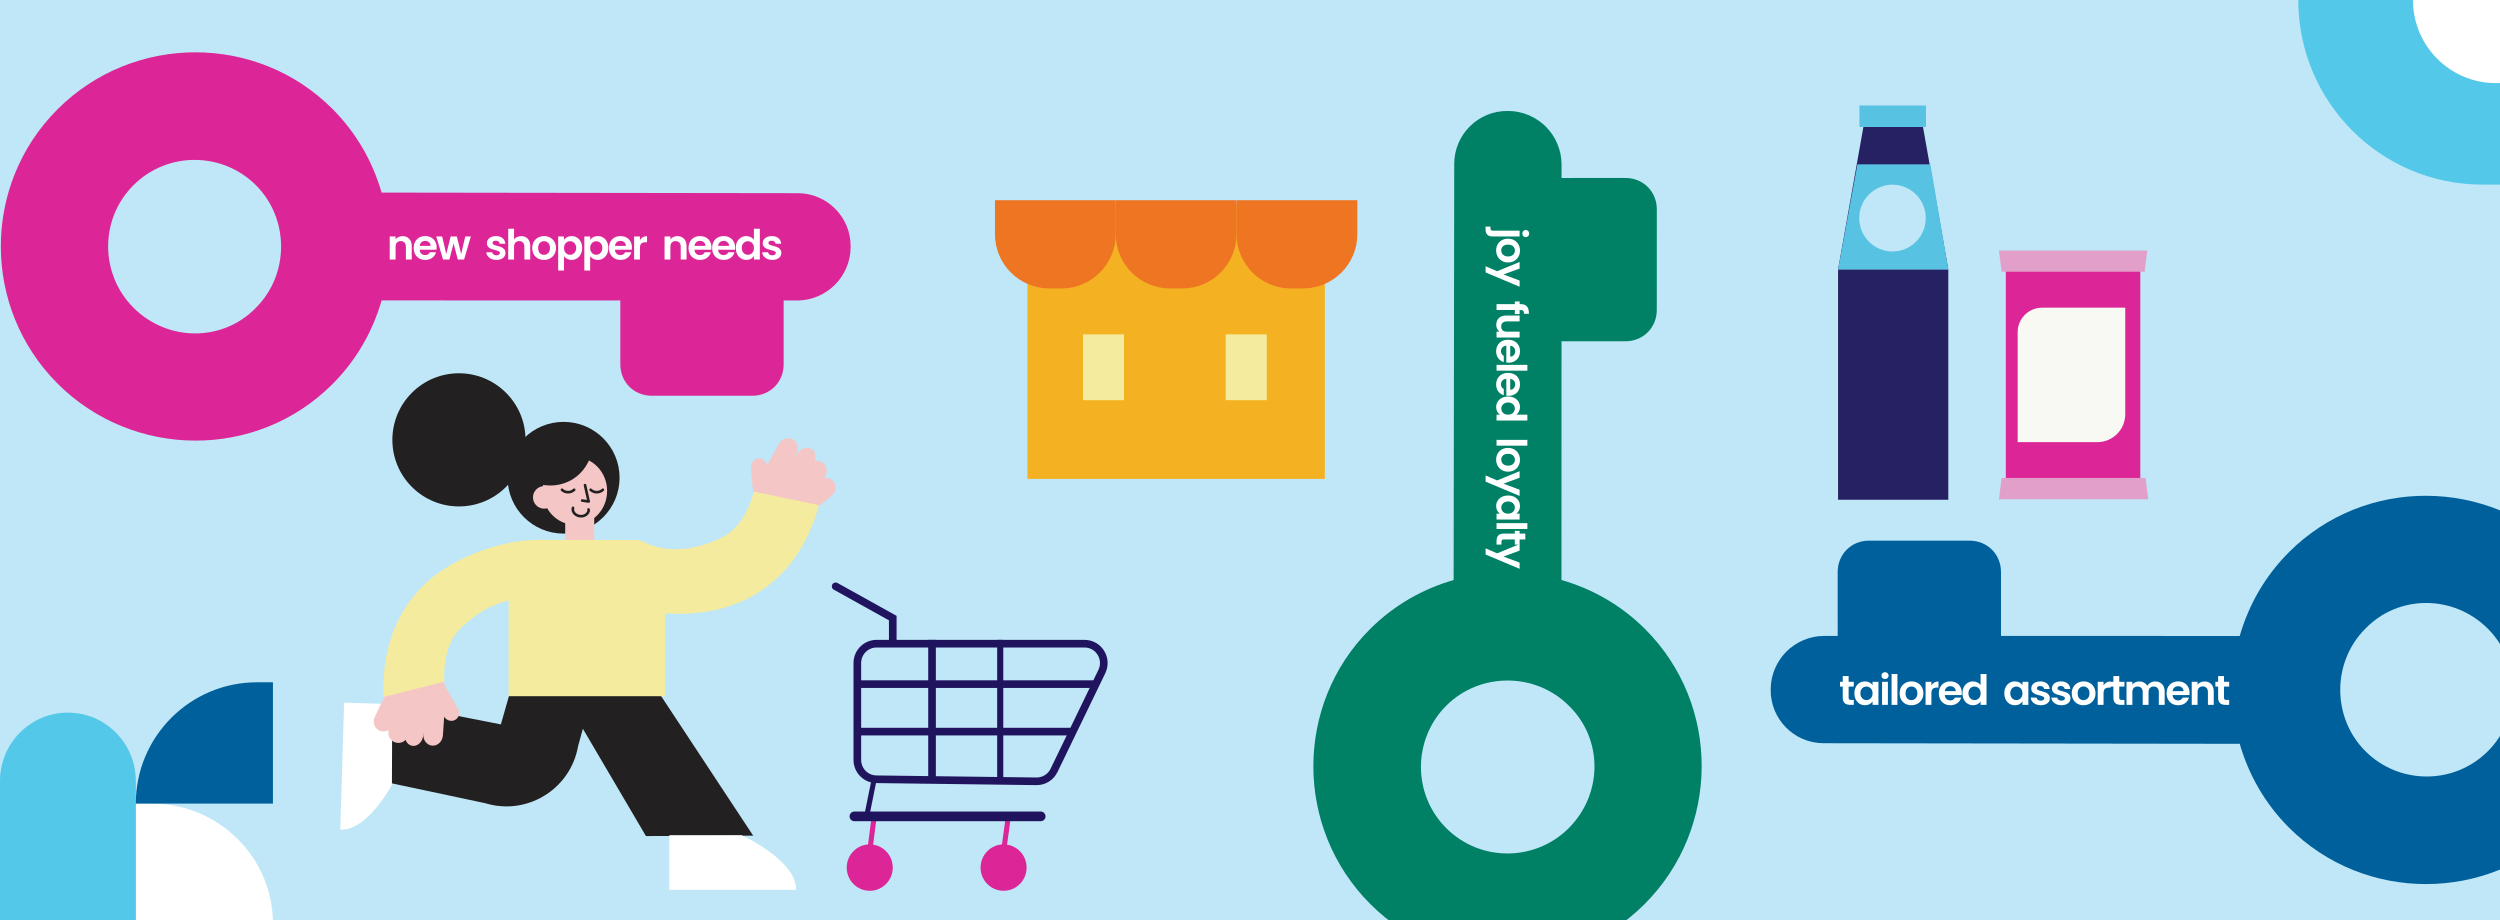 <svg width="1440" height="530" viewBox="0 0 1440 530" fill="none" xmlns="http://www.w3.org/2000/svg">
<rect x="0" y="0" width="1440" height="530" fill="#333333" stroke="none"/>
<g clip-path="url(#clip0_4983_940)">
<rect width="1440" height="970" fill="#BFE7F7"/>
<path d="M459.507 111.273L219.793 110.928C214.663 93.137 205.313 76.551 191.44 62.678C148.013 19.251 76.852 19.238 33.138 62.952C-10.575 106.665 -10.261 177.524 33.167 220.952C76.595 264.38 147.755 264.996 191.469 221.282C205.337 207.414 214.681 190.832 219.804 173.043L357.3 173.068L357.307 209.854C357.309 220.106 365.15 227.947 375.402 227.949L433.295 227.959C443.547 227.961 451.386 220.123 451.384 209.871L451.377 173.085L459.217 173.086C467.66 173.087 475.499 169.471 480.925 164.044C486.352 158.618 489.969 150.778 489.967 142.336C490.266 125.149 476.393 111.276 459.507 111.273ZM76.88 177.238C57.579 157.937 57.272 126.277 76.868 106.681C96.463 87.085 128.124 87.392 147.425 106.694C166.726 125.995 166.732 157.957 147.438 177.251C128.144 197.148 96.483 196.841 76.88 177.238Z" fill="#DC2597"/>
<path d="M837.638 94.379L837.293 334.094C819.502 339.223 802.917 348.574 789.044 362.446C745.616 405.874 745.603 477.035 789.317 520.748C833.03 564.462 903.889 564.148 947.317 520.72C990.745 477.292 991.361 406.131 947.647 362.418C933.78 348.55 917.197 339.206 899.408 334.083L899.433 196.586L936.219 196.58C946.471 196.578 954.312 188.737 954.314 178.485L954.325 120.591C954.326 110.339 946.488 102.501 936.236 102.503L899.45 102.51L899.451 94.67C899.453 86.227 895.836 78.388 890.409 72.962C884.983 67.535 877.144 63.918 868.701 63.92C851.514 63.621 837.641 77.494 837.638 94.379ZM903.604 477.006C884.302 496.307 852.642 496.615 833.046 477.019C813.45 457.423 813.758 425.763 833.059 406.461C852.36 387.16 884.322 387.154 903.616 406.449C923.514 425.743 923.206 457.403 903.604 477.006Z" fill="#008065"/>
<path d="M231.855 136.012C233.439 136.012 234.719 136.516 235.695 137.524C236.671 138.516 237.159 139.908 237.159 141.7V149.5H233.799V142.156C233.799 141.1 233.535 140.292 233.007 139.732C232.479 139.156 231.759 138.868 230.847 138.868C229.919 138.868 229.183 139.156 228.639 139.732C228.111 140.292 227.847 141.1 227.847 142.156V149.5H224.487V136.204H227.847V137.86C228.295 137.284 228.863 136.836 229.551 136.516C230.255 136.18 231.023 136.012 231.855 136.012ZM251.514 142.564C251.514 143.044 251.482 143.476 251.418 143.86H241.698C241.778 144.82 242.114 145.572 242.706 146.116C243.298 146.66 244.026 146.932 244.89 146.932C246.138 146.932 247.026 146.396 247.554 145.324H251.178C250.794 146.604 250.058 147.66 248.97 148.492C247.882 149.308 246.546 149.716 244.962 149.716C243.682 149.716 242.53 149.436 241.506 148.876C240.498 148.3 239.706 147.492 239.13 146.452C238.57 145.412 238.29 144.212 238.29 142.852C238.29 141.476 238.57 140.268 239.13 139.228C239.69 138.188 240.474 137.388 241.482 136.828C242.49 136.268 243.65 135.988 244.962 135.988C246.226 135.988 247.354 136.26 248.346 136.804C249.354 137.348 250.13 138.124 250.674 139.132C251.234 140.124 251.514 141.268 251.514 142.564ZM248.034 141.604C248.018 140.74 247.706 140.052 247.098 139.54C246.49 139.012 245.746 138.748 244.866 138.748C244.034 138.748 243.33 139.004 242.754 139.516C242.194 140.012 241.85 140.708 241.722 141.604H248.034ZM271.199 136.204L267.311 149.5H263.687L261.263 140.212L258.839 149.5H255.191L251.279 136.204H254.687L257.039 146.332L259.583 136.204H263.135L265.631 146.308L267.983 136.204H271.199ZM285.942 149.716C284.854 149.716 283.878 149.524 283.014 149.14C282.15 148.74 281.462 148.204 280.95 147.532C280.454 146.86 280.182 146.116 280.134 145.3H283.518C283.582 145.812 283.83 146.236 284.262 146.572C284.71 146.908 285.262 147.076 285.918 147.076C286.558 147.076 287.054 146.948 287.406 146.692C287.774 146.436 287.958 146.108 287.958 145.708C287.958 145.276 287.734 144.956 287.286 144.748C286.854 144.524 286.158 144.284 285.198 144.028C284.206 143.788 283.39 143.54 282.75 143.284C282.126 143.028 281.582 142.636 281.118 142.108C280.67 141.58 280.446 140.868 280.446 139.972C280.446 139.236 280.654 138.564 281.07 137.956C281.502 137.348 282.11 136.868 282.894 136.516C283.694 136.164 284.63 135.988 285.702 135.988C287.286 135.988 288.55 136.388 289.494 137.188C290.438 137.972 290.958 139.036 291.054 140.38H287.838C287.79 139.852 287.566 139.436 287.166 139.132C286.782 138.812 286.262 138.652 285.606 138.652C284.998 138.652 284.526 138.764 284.19 138.988C283.87 139.212 283.71 139.524 283.71 139.924C283.71 140.372 283.934 140.716 284.382 140.956C284.83 141.18 285.526 141.412 286.47 141.652C287.43 141.892 288.222 142.14 288.846 142.396C289.47 142.652 290.006 143.052 290.454 143.596C290.918 144.124 291.158 144.828 291.174 145.708C291.174 146.476 290.958 147.164 290.526 147.772C290.11 148.38 289.502 148.86 288.702 149.212C287.918 149.548 286.998 149.716 285.942 149.716ZM300.221 136.012C301.229 136.012 302.125 136.236 302.909 136.684C303.693 137.116 304.301 137.764 304.733 138.628C305.181 139.476 305.405 140.5 305.405 141.7V149.5H302.045V142.156C302.045 141.1 301.781 140.292 301.253 139.732C300.725 139.156 300.005 138.868 299.093 138.868C298.165 138.868 297.429 139.156 296.885 139.732C296.357 140.292 296.093 141.1 296.093 142.156V149.5H292.733V131.74H296.093V137.86C296.525 137.284 297.101 136.836 297.821 136.516C298.541 136.18 299.341 136.012 300.221 136.012ZM313.304 149.716C312.024 149.716 310.872 149.436 309.848 148.876C308.824 148.3 308.016 147.492 307.424 146.452C306.848 145.412 306.56 144.212 306.56 142.852C306.56 141.492 306.856 140.292 307.448 139.252C308.056 138.212 308.88 137.412 309.92 136.852C310.96 136.276 312.12 135.988 313.4 135.988C314.68 135.988 315.84 136.276 316.88 136.852C317.92 137.412 318.736 138.212 319.328 139.252C319.936 140.292 320.24 141.492 320.24 142.852C320.24 144.212 319.928 145.412 319.304 146.452C318.696 147.492 317.864 148.3 316.808 148.876C315.768 149.436 314.6 149.716 313.304 149.716ZM313.304 146.788C313.912 146.788 314.48 146.644 315.008 146.356C315.552 146.052 315.984 145.604 316.304 145.012C316.624 144.42 316.784 143.7 316.784 142.852C316.784 141.588 316.448 140.62 315.776 139.948C315.12 139.26 314.312 138.916 313.352 138.916C312.392 138.916 311.584 139.26 310.928 139.948C310.288 140.62 309.968 141.588 309.968 142.852C309.968 144.116 310.28 145.092 310.904 145.78C311.544 146.452 312.344 146.788 313.304 146.788ZM324.864 138.124C325.296 137.516 325.888 137.012 326.64 136.612C327.408 136.196 328.28 135.988 329.256 135.988C330.392 135.988 331.416 136.268 332.328 136.828C333.256 137.388 333.984 138.188 334.512 139.228C335.056 140.252 335.328 141.444 335.328 142.804C335.328 144.164 335.056 145.372 334.512 146.428C333.984 147.468 333.256 148.276 332.328 148.852C331.416 149.428 330.392 149.716 329.256 149.716C328.28 149.716 327.416 149.516 326.664 149.116C325.928 148.716 325.328 148.212 324.864 147.604V155.836H321.504V136.204H324.864V138.124ZM331.896 142.804C331.896 142.004 331.728 141.316 331.392 140.74C331.072 140.148 330.64 139.7 330.096 139.396C329.568 139.092 328.992 138.94 328.368 138.94C327.76 138.94 327.184 139.1 326.64 139.42C326.112 139.724 325.68 140.172 325.344 140.764C325.024 141.356 324.864 142.052 324.864 142.852C324.864 143.652 325.024 144.348 325.344 144.94C325.68 145.532 326.112 145.988 326.64 146.308C327.184 146.612 327.76 146.764 328.368 146.764C328.992 146.764 329.568 146.604 330.096 146.284C330.64 145.964 331.072 145.508 331.392 144.916C331.728 144.324 331.896 143.62 331.896 142.804ZM339.93 138.124C340.362 137.516 340.954 137.012 341.706 136.612C342.474 136.196 343.346 135.988 344.322 135.988C345.458 135.988 346.482 136.268 347.394 136.828C348.322 137.388 349.05 138.188 349.578 139.228C350.122 140.252 350.394 141.444 350.394 142.804C350.394 144.164 350.122 145.372 349.578 146.428C349.05 147.468 348.322 148.276 347.394 148.852C346.482 149.428 345.458 149.716 344.322 149.716C343.346 149.716 342.482 149.516 341.73 149.116C340.994 148.716 340.394 148.212 339.93 147.604V155.836H336.57V136.204H339.93V138.124ZM346.962 142.804C346.962 142.004 346.794 141.316 346.458 140.74C346.138 140.148 345.706 139.7 345.162 139.396C344.634 139.092 344.058 138.94 343.434 138.94C342.826 138.94 342.25 139.1 341.706 139.42C341.178 139.724 340.746 140.172 340.41 140.764C340.09 141.356 339.93 142.052 339.93 142.852C339.93 143.652 340.09 144.348 340.41 144.94C340.746 145.532 341.178 145.988 341.706 146.308C342.25 146.612 342.826 146.764 343.434 146.764C344.058 146.764 344.634 146.604 345.162 146.284C345.706 145.964 346.138 145.508 346.458 144.916C346.794 144.324 346.962 143.62 346.962 142.804ZM363.996 142.564C363.996 143.044 363.964 143.476 363.9 143.86H354.18C354.26 144.82 354.596 145.572 355.188 146.116C355.78 146.66 356.508 146.932 357.372 146.932C358.62 146.932 359.508 146.396 360.036 145.324H363.66C363.276 146.604 362.54 147.66 361.452 148.492C360.364 149.308 359.028 149.716 357.444 149.716C356.164 149.716 355.012 149.436 353.988 148.876C352.98 148.3 352.188 147.492 351.612 146.452C351.052 145.412 350.772 144.212 350.772 142.852C350.772 141.476 351.052 140.268 351.612 139.228C352.172 138.188 352.956 137.388 353.964 136.828C354.972 136.268 356.132 135.988 357.444 135.988C358.708 135.988 359.836 136.26 360.828 136.804C361.836 137.348 362.612 138.124 363.156 139.132C363.716 140.124 363.996 141.268 363.996 142.564ZM360.516 141.604C360.5 140.74 360.188 140.052 359.58 139.54C358.972 139.012 358.228 138.748 357.348 138.748C356.516 138.748 355.812 139.004 355.236 139.516C354.676 140.012 354.332 140.708 354.204 141.604H360.516ZM368.608 138.268C369.04 137.564 369.6 137.012 370.288 136.612C370.992 136.212 371.792 136.012 372.688 136.012V139.54H371.8C370.744 139.54 369.944 139.788 369.4 140.284C368.872 140.78 368.608 141.644 368.608 142.876V149.5H365.248V136.204H368.608V138.268ZM390.157 136.012C391.741 136.012 393.021 136.516 393.997 137.524C394.973 138.516 395.461 139.908 395.461 141.7V149.5H392.101V142.156C392.101 141.1 391.837 140.292 391.309 139.732C390.781 139.156 390.061 138.868 389.149 138.868C388.221 138.868 387.485 139.156 386.941 139.732C386.413 140.292 386.149 141.1 386.149 142.156V149.5H382.789V136.204H386.149V137.86C386.597 137.284 387.165 136.836 387.853 136.516C388.557 136.18 389.325 136.012 390.157 136.012ZM409.816 142.564C409.816 143.044 409.784 143.476 409.72 143.86H400C400.08 144.82 400.416 145.572 401.008 146.116C401.6 146.66 402.328 146.932 403.192 146.932C404.44 146.932 405.328 146.396 405.856 145.324H409.48C409.096 146.604 408.36 147.66 407.272 148.492C406.184 149.308 404.848 149.716 403.264 149.716C401.984 149.716 400.832 149.436 399.808 148.876C398.8 148.3 398.008 147.492 397.432 146.452C396.872 145.412 396.592 144.212 396.592 142.852C396.592 141.476 396.872 140.268 397.432 139.228C397.992 138.188 398.776 137.388 399.784 136.828C400.792 136.268 401.952 135.988 403.264 135.988C404.528 135.988 405.656 136.26 406.648 136.804C407.656 137.348 408.432 138.124 408.976 139.132C409.536 140.124 409.816 141.268 409.816 142.564ZM406.336 141.604C406.32 140.74 406.008 140.052 405.4 139.54C404.792 139.012 404.048 138.748 403.168 138.748C402.336 138.748 401.632 139.004 401.056 139.516C400.496 140.012 400.152 140.708 400.024 141.604H406.336ZM423.429 142.564C423.429 143.044 423.397 143.476 423.333 143.86H413.613C413.693 144.82 414.029 145.572 414.621 146.116C415.213 146.66 415.941 146.932 416.805 146.932C418.053 146.932 418.941 146.396 419.469 145.324H423.093C422.709 146.604 421.973 147.66 420.885 148.492C419.797 149.308 418.461 149.716 416.877 149.716C415.597 149.716 414.445 149.436 413.421 148.876C412.413 148.3 411.621 147.492 411.045 146.452C410.485 145.412 410.205 144.212 410.205 142.852C410.205 141.476 410.485 140.268 411.045 139.228C411.605 138.188 412.389 137.388 413.397 136.828C414.405 136.268 415.565 135.988 416.877 135.988C418.141 135.988 419.269 136.26 420.261 136.804C421.269 137.348 422.045 138.124 422.589 139.132C423.149 140.124 423.429 141.268 423.429 142.564ZM419.949 141.604C419.933 140.74 419.621 140.052 419.013 139.54C418.405 139.012 417.661 138.748 416.781 138.748C415.949 138.748 415.245 139.004 414.669 139.516C414.109 140.012 413.765 140.708 413.637 141.604H419.949ZM423.817 142.804C423.817 141.46 424.081 140.268 424.609 139.228C425.153 138.188 425.889 137.388 426.817 136.828C427.745 136.268 428.777 135.988 429.913 135.988C430.777 135.988 431.601 136.18 432.385 136.564C433.169 136.932 433.793 137.428 434.257 138.052V131.74H437.665V149.5H434.257V147.532C433.841 148.188 433.257 148.716 432.505 149.116C431.753 149.516 430.881 149.716 429.889 149.716C428.769 149.716 427.745 149.428 426.817 148.852C425.889 148.276 425.153 147.468 424.609 146.428C424.081 145.372 423.817 144.164 423.817 142.804ZM434.281 142.852C434.281 142.036 434.121 141.34 433.801 140.764C433.481 140.172 433.049 139.724 432.505 139.42C431.961 139.1 431.377 138.94 430.753 138.94C430.129 138.94 429.553 139.092 429.025 139.396C428.497 139.7 428.065 140.148 427.729 140.74C427.409 141.316 427.249 142.004 427.249 142.804C427.249 143.604 427.409 144.308 427.729 144.916C428.065 145.508 428.497 145.964 429.025 146.284C429.569 146.604 430.145 146.764 430.753 146.764C431.377 146.764 431.961 146.612 432.505 146.308C433.049 145.988 433.481 145.54 433.801 144.964C434.121 144.372 434.281 143.668 434.281 142.852ZM444.835 149.716C443.747 149.716 442.771 149.524 441.907 149.14C441.043 148.74 440.355 148.204 439.843 147.532C439.347 146.86 439.075 146.116 439.027 145.3H442.411C442.475 145.812 442.723 146.236 443.155 146.572C443.603 146.908 444.155 147.076 444.811 147.076C445.451 147.076 445.947 146.948 446.299 146.692C446.667 146.436 446.851 146.108 446.851 145.708C446.851 145.276 446.627 144.956 446.179 144.748C445.747 144.524 445.051 144.284 444.091 144.028C443.099 143.788 442.283 143.54 441.643 143.284C441.019 143.028 440.475 142.636 440.011 142.108C439.563 141.58 439.339 140.868 439.339 139.972C439.339 139.236 439.547 138.564 439.963 137.956C440.395 137.348 441.003 136.868 441.787 136.516C442.587 136.164 443.523 135.988 444.595 135.988C446.179 135.988 447.443 136.388 448.387 137.188C449.331 137.972 449.851 139.036 449.947 140.38H446.731C446.683 139.852 446.459 139.436 446.059 139.132C445.675 138.812 445.155 138.652 444.499 138.652C443.891 138.652 443.419 138.764 443.083 138.988C442.763 139.212 442.603 139.524 442.603 139.924C442.603 140.372 442.827 140.716 443.275 140.956C443.723 141.18 444.419 141.412 445.363 141.652C446.323 141.892 447.115 142.14 447.739 142.396C448.363 142.652 448.899 143.052 449.347 143.596C449.811 144.124 450.051 144.828 450.067 145.708C450.067 146.476 449.851 147.164 449.419 147.772C449.003 148.38 448.395 148.86 447.595 149.212C446.811 149.548 445.891 149.716 444.835 149.716Z" fill="white"/>
<path d="M1122.22 287.855H1058.73V155.219H1122.22V287.855Z" fill="#262162"/>
<path d="M1122.22 155.217H1058.73L1073.32 73.109H1107.64L1122.22 155.217Z" fill="#262162"/>
<path d="M1109.36 60.766H1071.04V73.111H1109.36V60.766Z" fill="#58C2E3"/>
<path d="M1122.22 155.225H1058.73L1069.89 94.648H1111.93L1122.22 155.225Z" fill="#58C2E3"/>
<path d="M1090.08 144.853C1079.5 144.853 1070.92 136.24 1070.92 125.618C1070.92 114.995 1079.5 106.383 1090.08 106.383C1100.66 106.383 1109.24 114.995 1109.24 125.618C1109.24 136.24 1100.66 144.853 1090.08 144.853Z" fill="#BFE7F7"/>
<rect x="1155.35" y="153.984" width="77.457" height="121.995" fill="#DC2597"/>
<path d="M1224.14 177.226H1176.27C1168.49 177.226 1162.17 183.537 1162.17 191.321V254.684H1208.03C1216.93 254.684 1224.14 247.472 1224.14 238.575V177.226Z" fill="#F9F9F4"/>
<path d="M1151.39 144.305H1236.85L1235.32 156.512H1152.92L1151.39 144.305Z" fill="#E19FC9"/>
<path d="M1152.93 275.289H1235.84L1237.38 287.572H1151.39L1152.93 275.289Z" fill="#E19FC9"/>
<path d="M1050.38 428.094L1290.09 428.439C1295.22 446.23 1304.57 462.816 1318.44 476.689C1361.87 520.116 1433.03 520.129 1476.74 476.416C1520.46 432.702 1520.14 361.843 1476.72 318.415C1433.29 274.987 1362.13 274.371 1318.41 318.085C1304.55 331.953 1295.2 348.535 1290.08 366.324L1152.58 366.3L1152.58 329.513C1152.57 319.261 1144.73 311.42 1134.48 311.418L1076.59 311.408C1066.34 311.406 1058.5 319.244 1058.5 329.496L1058.51 366.283L1050.67 366.281C1042.22 366.28 1034.38 369.897 1028.96 375.323C1023.53 380.75 1019.91 388.589 1019.92 397.031C1019.62 414.219 1033.49 428.091 1050.38 428.094ZM1433 362.129C1452.3 381.43 1452.61 413.091 1433.02 432.686C1413.42 452.282 1381.76 451.975 1362.46 432.674C1343.16 413.372 1343.15 381.41 1362.44 362.116C1381.74 342.219 1413.4 342.526 1433 362.129Z" fill="#00609C"/>
<path d="M1064.81 395.464V401.896C1064.81 402.344 1064.91 402.672 1065.12 402.88C1065.34 403.072 1065.71 403.168 1066.22 403.168H1067.78V406H1065.67C1062.84 406 1061.42 404.624 1061.42 401.872V395.464H1059.84V392.704H1061.42V389.416H1064.81V392.704H1067.78V395.464H1064.81ZM1068.14 399.304C1068.14 397.96 1068.4 396.768 1068.93 395.728C1069.47 394.688 1070.2 393.888 1071.11 393.328C1072.04 392.768 1073.07 392.488 1074.21 392.488C1075.2 392.488 1076.06 392.688 1076.8 393.088C1077.55 393.488 1078.15 393.992 1078.6 394.6V392.704H1081.98V406H1078.6V404.056C1078.17 404.68 1077.57 405.2 1076.8 405.616C1076.05 406.016 1075.18 406.216 1074.18 406.216C1073.06 406.216 1072.04 405.928 1071.11 405.352C1070.2 404.776 1069.47 403.968 1068.93 402.928C1068.4 401.872 1068.14 400.664 1068.14 399.304ZM1078.6 399.352C1078.6 398.536 1078.44 397.84 1078.12 397.264C1077.8 396.672 1077.37 396.224 1076.82 395.92C1076.28 395.6 1075.7 395.44 1075.07 395.44C1074.45 395.44 1073.87 395.592 1073.34 395.896C1072.82 396.2 1072.38 396.648 1072.05 397.24C1071.73 397.816 1071.57 398.504 1071.57 399.304C1071.57 400.104 1071.73 400.808 1072.05 401.416C1072.38 402.008 1072.82 402.464 1073.34 402.784C1073.89 403.104 1074.46 403.264 1075.07 403.264C1075.7 403.264 1076.28 403.112 1076.82 402.808C1077.37 402.488 1077.8 402.04 1078.12 401.464C1078.44 400.872 1078.6 400.168 1078.6 399.352ZM1085.77 391.12C1085.18 391.12 1084.68 390.936 1084.28 390.568C1083.9 390.184 1083.71 389.712 1083.71 389.152C1083.71 388.592 1083.9 388.128 1084.28 387.76C1084.68 387.376 1085.18 387.184 1085.77 387.184C1086.36 387.184 1086.85 387.376 1087.23 387.76C1087.63 388.128 1087.83 388.592 1087.83 389.152C1087.83 389.712 1087.63 390.184 1087.23 390.568C1086.85 390.936 1086.36 391.12 1085.77 391.12ZM1087.43 392.704V406H1084.07V392.704H1087.43ZM1092.91 388.24V406H1089.55V388.24H1092.91ZM1100.93 406.216C1099.65 406.216 1098.5 405.936 1097.47 405.376C1096.45 404.8 1095.64 403.992 1095.05 402.952C1094.47 401.912 1094.19 400.712 1094.19 399.352C1094.19 397.992 1094.48 396.792 1095.07 395.752C1095.68 394.712 1096.51 393.912 1097.55 393.352C1098.59 392.776 1099.75 392.488 1101.03 392.488C1102.31 392.488 1103.47 392.776 1104.51 393.352C1105.55 393.912 1106.36 394.712 1106.95 395.752C1107.56 396.792 1107.87 397.992 1107.87 399.352C1107.87 400.712 1107.55 401.912 1106.93 402.952C1106.32 403.992 1105.49 404.8 1104.43 405.376C1103.39 405.936 1102.23 406.216 1100.93 406.216ZM1100.93 403.288C1101.54 403.288 1102.11 403.144 1102.63 402.856C1103.18 402.552 1103.61 402.104 1103.93 401.512C1104.25 400.92 1104.41 400.2 1104.41 399.352C1104.41 398.088 1104.07 397.12 1103.4 396.448C1102.75 395.76 1101.94 395.416 1100.98 395.416C1100.02 395.416 1099.21 395.76 1098.55 396.448C1097.91 397.12 1097.59 398.088 1097.59 399.352C1097.59 400.616 1097.91 401.592 1098.53 402.28C1099.17 402.952 1099.97 403.288 1100.93 403.288ZM1112.49 394.768C1112.92 394.064 1113.48 393.512 1114.17 393.112C1114.87 392.712 1115.67 392.512 1116.57 392.512V396.04H1115.68C1114.63 396.04 1113.83 396.288 1113.28 396.784C1112.75 397.28 1112.49 398.144 1112.49 399.376V406H1109.13V392.704H1112.49V394.768ZM1129.99 399.064C1129.99 399.544 1129.96 399.976 1129.9 400.36H1120.18C1120.26 401.32 1120.59 402.072 1121.19 402.616C1121.78 403.16 1122.51 403.432 1123.37 403.432C1124.62 403.432 1125.51 402.896 1126.03 401.824H1129.66C1129.27 403.104 1128.54 404.16 1127.45 404.992C1126.36 405.808 1125.03 406.216 1123.44 406.216C1122.16 406.216 1121.01 405.936 1119.99 405.376C1118.98 404.8 1118.19 403.992 1117.61 402.952C1117.05 401.912 1116.77 400.712 1116.77 399.352C1116.77 397.976 1117.05 396.768 1117.61 395.728C1118.17 394.688 1118.95 393.888 1119.96 393.328C1120.97 392.768 1122.13 392.488 1123.44 392.488C1124.71 392.488 1125.83 392.76 1126.83 393.304C1127.83 393.848 1128.61 394.624 1129.15 395.632C1129.71 396.624 1129.99 397.768 1129.99 399.064ZM1126.51 398.104C1126.5 397.24 1126.19 396.552 1125.58 396.04C1124.97 395.512 1124.23 395.248 1123.35 395.248C1122.51 395.248 1121.81 395.504 1121.23 396.016C1120.67 396.512 1120.33 397.208 1120.2 398.104H1126.51ZM1130.38 399.304C1130.38 397.96 1130.65 396.768 1131.17 395.728C1131.72 394.688 1132.45 393.888 1133.38 393.328C1134.31 392.768 1135.34 392.488 1136.48 392.488C1137.34 392.488 1138.17 392.68 1138.95 393.064C1139.73 393.432 1140.36 393.928 1140.82 394.552V388.24H1144.23V406H1140.82V404.032C1140.41 404.688 1139.82 405.216 1139.07 405.616C1138.32 406.016 1137.45 406.216 1136.45 406.216C1135.33 406.216 1134.31 405.928 1133.38 405.352C1132.45 404.776 1131.72 403.968 1131.17 402.928C1130.65 401.872 1130.38 400.664 1130.38 399.304ZM1140.85 399.352C1140.85 398.536 1140.69 397.84 1140.37 397.264C1140.05 396.672 1139.61 396.224 1139.07 395.92C1138.53 395.6 1137.94 395.44 1137.32 395.44C1136.69 395.44 1136.12 395.592 1135.59 395.896C1135.06 396.2 1134.63 396.648 1134.29 397.24C1133.97 397.816 1133.81 398.504 1133.81 399.304C1133.81 400.104 1133.97 400.808 1134.29 401.416C1134.63 402.008 1135.06 402.464 1135.59 402.784C1136.13 403.104 1136.71 403.264 1137.32 403.264C1137.94 403.264 1138.53 403.112 1139.07 402.808C1139.61 402.488 1140.05 402.04 1140.37 401.464C1140.69 400.872 1140.85 400.168 1140.85 399.352ZM1154.48 399.304C1154.48 397.96 1154.75 396.768 1155.28 395.728C1155.82 394.688 1156.55 393.888 1157.46 393.328C1158.39 392.768 1159.42 392.488 1160.56 392.488C1161.55 392.488 1162.41 392.688 1163.15 393.088C1163.9 393.488 1164.5 393.992 1164.95 394.6V392.704H1168.33V406H1164.95V404.056C1164.52 404.68 1163.92 405.2 1163.15 405.616C1162.4 406.016 1161.52 406.216 1160.53 406.216C1159.41 406.216 1158.39 405.928 1157.46 405.352C1156.55 404.776 1155.82 403.968 1155.28 402.928C1154.75 401.872 1154.48 400.664 1154.48 399.304ZM1164.95 399.352C1164.95 398.536 1164.79 397.84 1164.47 397.264C1164.15 396.672 1163.72 396.224 1163.17 395.92C1162.63 395.6 1162.04 395.44 1161.42 395.44C1160.8 395.44 1160.22 395.592 1159.69 395.896C1159.16 396.2 1158.73 396.648 1158.4 397.24C1158.08 397.816 1157.92 398.504 1157.92 399.304C1157.92 400.104 1158.08 400.808 1158.4 401.416C1158.73 402.008 1159.16 402.464 1159.69 402.784C1160.24 403.104 1160.81 403.264 1161.42 403.264C1162.04 403.264 1162.63 403.112 1163.17 402.808C1163.72 402.488 1164.15 402.04 1164.47 401.464C1164.79 400.872 1164.95 400.168 1164.95 399.352ZM1175.5 406.216C1174.41 406.216 1173.44 406.024 1172.57 405.64C1171.71 405.24 1171.02 404.704 1170.51 404.032C1170.01 403.36 1169.74 402.616 1169.69 401.8H1173.08C1173.14 402.312 1173.39 402.736 1173.82 403.072C1174.27 403.408 1174.82 403.576 1175.48 403.576C1176.12 403.576 1176.61 403.448 1176.97 403.192C1177.33 402.936 1177.52 402.608 1177.52 402.208C1177.52 401.776 1177.29 401.456 1176.85 401.248C1176.41 401.024 1175.72 400.784 1174.76 400.528C1173.77 400.288 1172.95 400.04 1172.31 399.784C1171.69 399.528 1171.14 399.136 1170.68 398.608C1170.23 398.08 1170.01 397.368 1170.01 396.472C1170.01 395.736 1170.21 395.064 1170.63 394.456C1171.06 393.848 1171.67 393.368 1172.45 393.016C1173.25 392.664 1174.19 392.488 1175.26 392.488C1176.85 392.488 1178.11 392.888 1179.05 393.688C1180 394.472 1180.52 395.536 1180.61 396.88H1177.4C1177.35 396.352 1177.13 395.936 1176.73 395.632C1176.34 395.312 1175.82 395.152 1175.17 395.152C1174.56 395.152 1174.09 395.264 1173.75 395.488C1173.43 395.712 1173.27 396.024 1173.27 396.424C1173.27 396.872 1173.49 397.216 1173.94 397.456C1174.39 397.68 1175.09 397.912 1176.03 398.152C1176.99 398.392 1177.78 398.64 1178.41 398.896C1179.03 399.152 1179.57 399.552 1180.01 400.096C1180.48 400.624 1180.72 401.328 1180.73 402.208C1180.73 402.976 1180.52 403.664 1180.09 404.272C1179.67 404.88 1179.06 405.36 1178.26 405.712C1177.48 406.048 1176.56 406.216 1175.5 406.216ZM1187.38 406.216C1186.29 406.216 1185.32 406.024 1184.45 405.64C1183.59 405.24 1182.9 404.704 1182.39 404.032C1181.89 403.36 1181.62 402.616 1181.57 401.8H1184.96C1185.02 402.312 1185.27 402.736 1185.7 403.072C1186.15 403.408 1186.7 403.576 1187.36 403.576C1188 403.576 1188.49 403.448 1188.84 403.192C1189.21 402.936 1189.4 402.608 1189.4 402.208C1189.4 401.776 1189.17 401.456 1188.72 401.248C1188.29 401.024 1187.6 400.784 1186.64 400.528C1185.64 400.288 1184.83 400.04 1184.19 399.784C1183.56 399.528 1183.02 399.136 1182.56 398.608C1182.11 398.08 1181.88 397.368 1181.88 396.472C1181.88 395.736 1182.09 395.064 1182.51 394.456C1182.94 393.848 1183.55 393.368 1184.33 393.016C1185.13 392.664 1186.07 392.488 1187.14 392.488C1188.72 392.488 1189.99 392.888 1190.93 393.688C1191.88 394.472 1192.4 395.536 1192.49 396.88H1189.28C1189.23 396.352 1189 395.936 1188.6 395.632C1188.22 395.312 1187.7 395.152 1187.04 395.152C1186.44 395.152 1185.96 395.264 1185.63 395.488C1185.31 395.712 1185.15 396.024 1185.15 396.424C1185.15 396.872 1185.37 397.216 1185.82 397.456C1186.27 397.68 1186.96 397.912 1187.91 398.152C1188.87 398.392 1189.66 398.64 1190.28 398.896C1190.91 399.152 1191.44 399.552 1191.89 400.096C1192.36 400.624 1192.6 401.328 1192.61 402.208C1192.61 402.976 1192.4 403.664 1191.96 404.272C1191.55 404.88 1190.94 405.36 1190.14 405.712C1189.36 406.048 1188.44 406.216 1187.38 406.216ZM1200.07 406.216C1198.79 406.216 1197.64 405.936 1196.62 405.376C1195.59 404.8 1194.79 403.992 1194.19 402.952C1193.62 401.912 1193.33 400.712 1193.33 399.352C1193.33 397.992 1193.63 396.792 1194.22 395.752C1194.83 394.712 1195.65 393.912 1196.69 393.352C1197.73 392.776 1198.89 392.488 1200.17 392.488C1201.45 392.488 1202.61 392.776 1203.65 393.352C1204.69 393.912 1205.51 394.712 1206.1 395.752C1206.71 396.792 1207.01 397.992 1207.01 399.352C1207.01 400.712 1206.7 401.912 1206.07 402.952C1205.47 403.992 1204.63 404.8 1203.58 405.376C1202.54 405.936 1201.37 406.216 1200.07 406.216ZM1200.07 403.288C1200.68 403.288 1201.25 403.144 1201.78 402.856C1202.32 402.552 1202.75 402.104 1203.07 401.512C1203.39 400.92 1203.55 400.2 1203.55 399.352C1203.55 398.088 1203.22 397.12 1202.55 396.448C1201.89 395.76 1201.08 395.416 1200.12 395.416C1199.16 395.416 1198.35 395.76 1197.7 396.448C1197.06 397.12 1196.74 398.088 1196.74 399.352C1196.74 400.616 1197.05 401.592 1197.67 402.28C1198.31 402.952 1199.11 403.288 1200.07 403.288ZM1211.64 394.768C1212.07 394.064 1212.63 393.512 1213.32 393.112C1214.02 392.712 1214.82 392.512 1215.72 392.512V396.04H1214.83C1213.77 396.04 1212.97 396.288 1212.43 396.784C1211.9 397.28 1211.64 398.144 1211.64 399.376V406H1208.28V392.704H1211.64V394.768ZM1220.69 395.464V401.896C1220.69 402.344 1220.79 402.672 1221 402.88C1221.23 403.072 1221.59 403.168 1222.11 403.168H1223.67V406H1221.55C1218.72 406 1217.31 404.624 1217.31 401.872V395.464H1215.72V392.704H1217.31V389.416H1220.69V392.704H1223.67V395.464H1220.69ZM1241.4 392.512C1243.03 392.512 1244.34 393.016 1245.33 394.024C1246.34 395.016 1246.84 396.408 1246.84 398.2V406H1243.48V398.656C1243.48 397.616 1243.22 396.824 1242.69 396.28C1242.16 395.72 1241.44 395.44 1240.53 395.44C1239.62 395.44 1238.89 395.72 1238.35 396.28C1237.82 396.824 1237.56 397.616 1237.56 398.656V406H1234.2V398.656C1234.2 397.616 1233.93 396.824 1233.4 396.28C1232.88 395.72 1232.16 395.44 1231.24 395.44C1230.32 395.44 1229.58 395.72 1229.04 396.28C1228.51 396.824 1228.24 397.616 1228.24 398.656V406H1224.88V392.704H1228.24V394.312C1228.68 393.752 1229.23 393.312 1229.9 392.992C1230.59 392.672 1231.34 392.512 1232.16 392.512C1233.2 392.512 1234.12 392.736 1234.94 393.184C1235.76 393.616 1236.39 394.24 1236.84 395.056C1237.27 394.288 1237.89 393.672 1238.71 393.208C1239.54 392.744 1240.44 392.512 1241.4 392.512ZM1261.19 399.064C1261.19 399.544 1261.16 399.976 1261.1 400.36H1251.38C1251.46 401.32 1251.79 402.072 1252.38 402.616C1252.98 403.16 1253.7 403.432 1254.57 403.432C1255.82 403.432 1256.7 402.896 1257.23 401.824H1260.86C1260.47 403.104 1259.74 404.16 1258.65 404.992C1257.56 405.808 1256.22 406.216 1254.64 406.216C1253.36 406.216 1252.21 405.936 1251.18 405.376C1250.18 404.8 1249.38 403.992 1248.81 402.952C1248.25 401.912 1247.97 400.712 1247.97 399.352C1247.97 397.976 1248.25 396.768 1248.81 395.728C1249.37 394.688 1250.15 393.888 1251.16 393.328C1252.17 392.768 1253.33 392.488 1254.64 392.488C1255.9 392.488 1257.03 392.76 1258.02 393.304C1259.03 393.848 1259.81 394.624 1260.35 395.632C1260.91 396.624 1261.19 397.768 1261.19 399.064ZM1257.71 398.104C1257.7 397.24 1257.38 396.552 1256.78 396.04C1256.17 395.512 1255.42 395.248 1254.54 395.248C1253.71 395.248 1253.01 395.504 1252.43 396.016C1251.87 396.512 1251.53 397.208 1251.4 398.104H1257.71ZM1269.81 392.512C1271.4 392.512 1272.68 393.016 1273.65 394.024C1274.63 395.016 1275.12 396.408 1275.12 398.2V406H1271.76V398.656C1271.76 397.6 1271.49 396.792 1270.96 396.232C1270.44 395.656 1269.72 395.368 1268.8 395.368C1267.88 395.368 1267.14 395.656 1266.6 396.232C1266.07 396.792 1265.8 397.6 1265.8 398.656V406H1262.44V392.704H1265.8V394.36C1266.25 393.784 1266.82 393.336 1267.51 393.016C1268.21 392.68 1268.98 392.512 1269.81 392.512ZM1281.02 395.464V401.896C1281.02 402.344 1281.13 402.672 1281.34 402.88C1281.56 403.072 1281.93 403.168 1282.44 403.168H1284V406H1281.89C1279.06 406 1277.64 404.624 1277.64 401.872V395.464H1276.06V392.704H1277.64V389.416H1281.02V392.704H1284V395.464H1281.02Z" fill="white"/>
<path d="M1443.8 106.328L1429.78 106.328C1371.29 106.328 1323.8 58.686 1323.8 -0.001L1443.8 -0.001L1443.8 106.328Z" fill="#54C8E8"/>
<path d="M1443.8 47.852L1437.5 47.852C1411.21 47.852 1389.87 26.408 1389.87 0.003L1443.8 0.003L1443.8 47.852Z" fill="white"/>
<path d="M324.623 307.35C342.436 307.35 356.876 292.945 356.876 275.175C356.876 257.405 342.436 243 324.623 243C306.81 243 292.369 257.405 292.369 275.175C292.369 292.945 306.81 307.35 324.623 307.35Z" fill="#222020"/>
<path d="M331.132 302.272C341.386 302.272 349.699 293.544 349.699 282.777C349.699 272.01 341.386 263.281 331.132 263.281C320.877 263.281 312.565 272.01 312.565 282.777C312.565 293.544 320.877 302.272 331.132 302.272Z" fill="#F4C6C6"/>
<path d="M341.468 257.617C325.767 252.731 311.043 262.003 308.267 278.26C324.192 283.368 338.993 274.053 341.468 257.617Z" fill="#222020"/>
<path d="M342.271 294.844H325.561V320.838H342.271V294.844Z" fill="#F4C6C6"/>
<path d="M323.699 282.102C324.558 282.959 325.808 283.504 327.214 283.504C328.619 283.504 329.869 282.959 330.728 282.102" stroke="#222020" stroke-width="1.522" stroke-miterlimit="10" stroke-linecap="round"/>
<path d="M340.209 282.102C341.068 282.959 342.318 283.504 343.723 283.504C345.129 283.504 346.379 282.959 347.238 282.102" stroke="#222020" stroke-width="1.522" stroke-miterlimit="10" stroke-linecap="round"/>
<path d="M335.322 288.327L339.071 288.872L336.962 279.445" stroke="#222020" stroke-width="1.522" stroke-miterlimit="10" stroke-linecap="round" stroke-linejoin="round"/>
<path d="M330.039 292.516C329.483 294.663 331.15 296.739 333.611 297.24C336.072 297.741 338.454 296.453 339.01 294.448C339.01 294.09 339.168 293.804 339.01 293.446" stroke="#222020" stroke-width="1.522" stroke-miterlimit="10" stroke-linecap="round" stroke-linejoin="round"/>
<path d="M313.489 292.997C317.078 292.997 319.987 290.088 319.987 286.498C319.987 282.909 317.078 280 313.489 280C309.9 280 306.99 282.909 306.99 286.498C306.99 290.088 309.9 292.997 313.489 292.997Z" fill="#F4C6C6"/>
<path d="M368.181 381.805L313.557 382.03L372.065 481.569L433.826 481.343L368.181 381.805Z" fill="#222020"/>
<path d="M458.635 512.582H385.519V481.086H427.185C426.984 481.086 458.635 495.129 458.635 512.582Z" fill="white"/>
<path d="M195.999 477.909L198.205 404.725L229.643 405.675L228.386 447.38C228.392 447.178 213.42 478.436 195.999 477.909Z" fill="white"/>
<path d="M291.718 464.497C298.662 464.497 305.578 462.751 311.871 459.293C323.13 453.101 330.836 442.281 333.015 429.605L348.996 371.917L303.696 364.109L288.495 417.26L225.934 404.987L225.748 451.226L279.357 462.607C283.404 463.864 287.571 464.487 291.723 464.487L291.718 464.497Z" fill="#222020"/>
<path d="M293.004 401H383V336.967C383 322.581 375.355 311 365.857 311H310.143C300.645 311 293 322.581 293 336.967V401H293.004Z" fill="#F5EB9E"/>
<path d="M249.022 429.491C252.142 429.679 254.847 427.077 255.112 423.622L256.862 397.837C257.07 394.37 254.767 391.382 251.647 391.194C248.527 391.006 245.821 393.608 245.557 397.063L243.807 422.848C243.598 426.315 245.901 429.303 249.022 429.491Z" fill="#F4C6C6"/>
<path d="M227.746 427.681C230.871 428.645 234.242 426.821 235.278 423.531L243.042 399.223C244.078 395.933 242.373 392.515 239.248 391.551C236.123 390.587 232.752 392.41 231.716 395.701L223.952 420.008C222.916 423.299 224.621 426.717 227.746 427.681Z" fill="#F4C6C6"/>
<path d="M218.487 420.811C221.357 422.15 224.832 420.847 226.261 417.828L236.927 395.543C238.356 392.524 237.174 389.02 234.304 387.682C231.434 386.344 227.96 387.646 226.53 390.665L215.865 412.95C214.436 415.969 215.618 419.473 218.487 420.811Z" fill="#F4C6C6"/>
<path d="M262.227 414.623C264.447 413.374 265.136 410.368 263.745 407.999L253.451 390.292C252.061 387.923 249.162 387.024 246.93 388.329C244.71 389.577 244.021 392.583 245.412 394.952L255.706 412.66C257.096 415.028 259.995 415.927 262.227 414.623Z" fill="#F4C6C6"/>
<path d="M237.154 429.531C239.992 430.182 242.844 427.964 243.609 424.625L249.144 399.707C249.909 396.368 248.184 393.16 245.401 392.523C242.562 391.872 239.711 394.089 238.945 397.429L233.411 422.346C232.645 425.686 234.371 428.893 237.154 429.531Z" fill="#F4C6C6"/>
<path d="M456.671 253.13C453.864 251.613 450.24 252.856 448.508 255.939L435.786 279.046C434.1 282.165 434.944 285.922 437.751 287.439C440.557 288.957 444.181 287.714 445.913 284.631L458.635 261.523C460.322 258.405 459.477 254.648 456.671 253.13Z" fill="#F4C6C6"/>
<path d="M474.31 266.857C471.833 264.62 467.929 264.855 465.553 267.455L447.901 286.605C445.526 289.204 445.631 293.101 448.108 295.339C450.585 297.576 454.49 297.341 456.865 294.742L474.517 275.591C476.893 272.992 476.787 269.095 474.31 266.857Z" fill="#F4C6C6"/>
<path d="M479.92 277.201C477.841 274.727 474.064 274.436 471.442 276.614L451.976 292.644C449.353 294.823 448.938 298.574 451.018 301.048C453.097 303.522 456.873 303.813 459.496 301.635L478.962 285.605C481.584 283.427 481.999 279.675 479.92 277.201Z" fill="#F4C6C6"/>
<path d="M436.778 264.094C434.187 264.294 432.255 266.778 432.522 269.569L434.423 290.389C434.69 293.179 436.985 295.259 439.613 295.013C442.204 294.813 444.136 292.329 443.869 289.538L441.968 268.718C441.701 265.928 439.406 263.848 436.778 264.094Z" fill="#F4C6C6"/>
<path d="M467.855 258.875C465.508 257.051 461.915 257.874 459.769 260.635L443.917 281.311C441.771 284.071 441.987 287.782 444.287 289.571C446.634 291.395 450.227 290.571 452.374 287.811L468.225 267.135C470.371 264.374 470.155 260.663 467.855 258.875Z" fill="#F4C6C6"/>
<path d="M315.298 310.999C316.869 310.443 318.64 311.39 321.977 312.162L317.758 331.259L309.218 345.5C297.666 343.898 283.346 345.425 266.665 360.571C263.792 363.18 255.052 371.118 255.909 392.667L220.892 401.43C219.508 366.663 233.832 346.174 246.092 335.109C261.422 321.272 288.19 310.999 309.218 310.999C314.199 310.596 311.093 310.999 315.298 310.999Z" fill="#F5EB9E"/>
<path d="M359.58 349.594C348.904 346.199 357.267 343.892 346.999 346.173L358.331 328.074L369.277 311.688C379.806 316.706 393.913 319.6 414.361 310.311C417.883 308.711 428.597 303.843 434.253 283.174L471.73 290.976C462.607 324.323 442.8 339.386 427.792 346.149C409.025 354.608 386.344 355.855 360.386 349.85C355.517 348.722 363.588 350.869 359.58 349.594Z" fill="#F5EB9E"/>
<path d="M291.465 280.465C306.45 265.48 306.45 241.224 291.465 226.239C276.48 211.254 252.224 211.254 237.239 226.239C222.254 241.224 222.254 265.48 237.239 280.465C252.224 295.45 276.48 295.45 291.465 280.465Z" fill="#222020"/>
<path d="M634.444 387.265V387.262L634.663 386.807C638.258 379.377 632.869 370.763 624.706 370.763H504.897C498.79 370.763 493.819 375.748 493.819 381.921V437.698C493.819 443.815 498.705 448.773 504.755 448.853C504.755 448.853 504.755 448.853 504.755 448.853L597.01 450.037C601.294 450.091 605.23 447.654 607.11 443.769L634.444 387.265Z" stroke="#21145F" stroke-width="4.402"/>
<path d="M580.844 470.133L578.171 489.459" stroke="#DC2597" stroke-width="2.93" stroke-miterlimit="10"/>
<path d="M503.547 470.133L501.08 489.459" stroke="#DC2597" stroke-width="2.93" stroke-miterlimit="10"/>
<path d="M514.23 368.565V356.022L481.336 337.727" stroke="#21145F" stroke-width="4.402" stroke-miterlimit="10" stroke-linecap="round"/>
<path d="M503.336 449.773L499.224 470.127" stroke="#21145F" stroke-width="2.93" stroke-miterlimit="10"/>
<path d="M564.809 499.731C564.809 507.11 570.747 513.094 578.069 513.094C585.392 513.094 591.33 507.11 591.33 499.731C591.33 492.351 585.392 486.367 578.069 486.367C570.747 486.367 564.809 492.351 564.809 499.731Z" fill="#DC2597"/>
<path d="M500.97 513.094C493.646 513.094 487.709 507.111 487.709 499.731C487.709 492.35 493.646 486.367 500.97 486.367C508.293 486.367 514.23 492.35 514.23 499.731C514.23 507.111 508.293 513.094 500.97 513.094Z" fill="#DC2597"/>
<path d="M632.451 394.055H493.471" stroke="#21145F" stroke-width="4.402"/>
<path d="M618.465 421.406H492.642" stroke="#21145F" stroke-width="4.402"/>
<path d="M536.854 368.562L536.854 449.36" stroke="#21145F" stroke-width="4.402"/>
<path d="M576.121 368.562L576.121 449.772" stroke="#21145F" stroke-width="3.517"/>
<path d="M492.096 473.004H599.483C600.999 473.004 602.225 471.76 602.225 470.229C602.225 468.698 600.995 467.453 599.483 467.453H492.096C490.58 467.453 489.354 468.698 489.354 470.229C489.354 471.76 490.584 473.004 492.096 473.004Z" fill="#21145F"/>
<path d="M78.228 462.875L87.452 462.875C125.957 462.875 157.216 493.842 157.216 531.989L78.228 531.989L78.228 462.875Z" fill="white"/>
<path d="M39.114 410.469C60.701 410.469 78.228 428.106 78.228 449.828L78.228 531.988L-2.12471e-05 531.988L-6.88182e-06 449.828C-3.08374e-06 428.106 17.527 410.469 39.114 410.469Z" fill="#54C8E8"/>
<path d="M147.992 393L157.216 393L157.216 462.873L78.228 462.873C78.228 424.308 109.487 393 147.992 393Z" fill="#00609C"/>
<path d="M876.88 134.561C876.88 133.953 877.064 133.449 877.432 133.049C877.816 132.665 878.288 132.473 878.848 132.473C879.408 132.473 879.872 132.665 880.24 133.049C880.624 133.449 880.816 133.953 880.816 134.561C880.816 135.153 880.624 135.641 880.24 136.025C879.872 136.409 879.408 136.601 878.848 136.601C878.288 136.601 877.816 136.409 877.432 136.025C877.064 135.641 876.88 135.153 876.88 134.561ZM859.816 136.217C858.344 136.217 857.288 135.849 856.648 135.113C855.992 134.393 855.664 133.353 855.664 131.993L855.664 130.505L858.52 130.505L858.52 131.465C858.52 131.977 858.624 132.337 858.832 132.545C859.024 132.753 859.344 132.857 859.792 132.857L875.296 132.857L875.296 136.217L859.816 136.217ZM861.784 144.24C861.784 142.96 862.064 141.808 862.624 140.784C863.2 139.76 864.008 138.952 865.048 138.36C866.088 137.784 867.288 137.496 868.648 137.496C870.008 137.496 871.208 137.792 872.248 138.384C873.288 138.992 874.088 139.816 874.648 140.856C875.224 141.896 875.512 143.056 875.512 144.336C875.512 145.616 875.224 146.776 874.648 147.816C874.088 148.856 873.288 149.672 872.248 150.264C871.208 150.872 870.008 151.176 868.648 151.176C867.288 151.176 866.088 150.864 865.048 150.24C864.008 149.632 863.2 148.8 862.624 147.744C862.064 146.704 861.784 145.536 861.784 144.24ZM864.712 144.24C864.712 144.848 864.856 145.416 865.144 145.944C865.448 146.488 865.896 146.92 866.488 147.24C867.08 147.56 867.8 147.72 868.648 147.72C869.912 147.72 870.88 147.384 871.552 146.712C872.24 146.056 872.584 145.248 872.584 144.288C872.584 143.328 872.24 142.52 871.552 141.864C870.88 141.224 869.912 140.904 868.648 140.904C867.384 140.904 866.408 141.216 865.72 141.84C865.048 142.48 864.712 143.28 864.712 144.24ZM875.296 165.161L855.712 156.929L855.712 153.353L862.336 156.233L875.296 150.905L875.296 154.673L866.008 158.105L875.296 161.585L875.296 165.161ZM872.536 180.906L872.536 178.578L862 178.578L862 175.17L872.536 175.17L872.536 173.658L875.296 173.658L875.296 175.17L875.968 175.17C877.6 175.17 878.8 175.634 879.568 176.562C880.336 177.49 880.696 178.89 880.648 180.762L877.816 180.762C877.832 179.946 877.696 179.378 877.408 179.058C877.12 178.738 876.6 178.578 875.848 178.578L875.296 178.578L875.296 180.906L872.536 180.906ZM875.296 194.435L862 194.435L862 191.051L863.68 191.051C863.104 190.619 862.648 190.051 862.312 189.347C861.992 188.659 861.832 187.907 861.832 187.091C861.832 186.051 862.048 185.131 862.48 184.331C862.928 183.531 863.576 182.899 864.424 182.435C865.288 181.987 866.312 181.763 867.496 181.763L875.296 181.763L875.296 185.123L867.976 185.123C866.92 185.123 866.104 185.387 865.528 185.915C864.968 186.443 864.688 187.163 864.688 188.075C864.688 189.003 864.968 189.731 865.528 190.259C866.104 190.787 866.92 191.051 867.976 191.051L875.296 191.051L875.296 194.435ZM868.936 208.911C868.456 208.911 868.024 208.879 867.64 208.815L867.64 199.095C866.68 199.175 865.928 199.511 865.384 200.103C864.84 200.695 864.568 201.423 864.568 202.287C864.568 203.535 865.104 204.423 866.176 204.951L866.176 208.575C864.896 208.191 863.84 207.455 863.008 206.367C862.192 205.279 861.784 203.943 861.784 202.359C861.784 201.079 862.064 199.927 862.624 198.903C863.2 197.895 864.008 197.103 865.048 196.527C866.088 195.967 867.288 195.687 868.648 195.687C870.024 195.687 871.232 195.967 872.272 196.527C873.312 197.087 874.112 197.871 874.672 198.879C875.232 199.887 875.512 201.047 875.512 202.359C875.512 203.623 875.24 204.751 874.696 205.743C874.152 206.751 873.376 207.527 872.368 208.071C871.376 208.631 870.232 208.911 868.936 208.911ZM869.896 205.431C870.76 205.415 871.448 205.103 871.96 204.495C872.488 203.887 872.752 203.143 872.752 202.263C872.752 201.431 872.496 200.727 871.984 200.151C871.488 199.591 870.792 199.247 869.896 199.119L869.896 205.431ZM879.76 213.523L862 213.523L862 210.163L879.76 210.163L879.76 213.523ZM868.936 228.003C868.456 228.003 868.024 227.971 867.64 227.907L867.64 218.187C866.68 218.267 865.928 218.603 865.384 219.195C864.84 219.787 864.568 220.515 864.568 221.379C864.568 222.627 865.104 223.515 866.176 224.043L866.176 227.667C864.896 227.283 863.84 226.547 863.008 225.459C862.192 224.371 861.784 223.035 861.784 221.451C861.784 220.171 862.064 219.019 862.624 217.995C863.2 216.987 864.008 216.195 865.048 215.619C866.088 215.059 867.288 214.779 868.648 214.779C870.024 214.779 871.232 215.059 872.272 215.619C873.312 216.179 874.112 216.963 874.672 217.971C875.232 218.979 875.512 220.139 875.512 221.451C875.512 222.715 875.24 223.843 874.696 224.835C874.152 225.843 873.376 226.619 872.368 227.163C871.376 227.723 870.232 228.003 868.936 228.003ZM869.896 224.523C870.76 224.507 871.448 224.195 871.96 223.587C872.488 222.979 872.752 222.235 872.752 221.355C872.752 220.523 872.496 219.819 871.984 219.243C871.488 218.683 870.792 218.339 869.896 218.211L869.896 224.523ZM868.696 228.391C870.04 228.391 871.232 228.655 872.272 229.183C873.312 229.727 874.112 230.463 874.672 231.391C875.232 232.319 875.512 233.351 875.512 234.487C875.512 235.351 875.32 236.175 874.936 236.959C874.568 237.743 874.072 238.367 873.448 238.831L879.76 238.831L879.76 242.239L862 242.239L862 238.831L863.968 238.831C863.312 238.415 862.784 237.831 862.384 237.079C861.984 236.327 861.784 235.455 861.784 234.463C861.784 233.343 862.072 232.319 862.648 231.391C863.224 230.463 864.032 229.727 865.072 229.183C866.128 228.655 867.336 228.391 868.696 228.391ZM868.648 238.855C869.464 238.855 870.16 238.695 870.736 238.375C871.328 238.055 871.776 237.623 872.08 237.079C872.4 236.535 872.56 235.951 872.56 235.327C872.56 234.703 872.408 234.127 872.104 233.599C871.8 233.071 871.352 232.639 870.76 232.303C870.184 231.983 869.496 231.823 868.696 231.823C867.896 231.823 867.192 231.983 866.584 232.303C865.992 232.639 865.536 233.071 865.216 233.599C864.896 234.143 864.736 234.719 864.736 235.327C864.736 235.951 864.888 236.535 865.192 237.079C865.512 237.623 865.96 238.055 866.536 238.375C867.128 238.695 867.832 238.855 868.648 238.855ZM879.76 256.718L862 256.718L862 253.358L879.76 253.358L879.76 256.718ZM861.784 264.742C861.784 263.462 862.064 262.31 862.624 261.286C863.2 260.262 864.008 259.454 865.048 258.862C866.088 258.286 867.288 257.998 868.648 257.998C870.008 257.998 871.208 258.294 872.248 258.886C873.288 259.494 874.088 260.318 874.648 261.358C875.224 262.398 875.512 263.558 875.512 264.838C875.512 266.118 875.224 267.278 874.648 268.318C874.088 269.358 873.288 270.174 872.248 270.766C871.208 271.374 870.008 271.678 868.648 271.678C867.288 271.678 866.088 271.366 865.048 270.742C864.008 270.134 863.2 269.302 862.624 268.246C862.064 267.206 861.784 266.038 861.784 264.742ZM864.712 264.742C864.712 265.35 864.856 265.918 865.144 266.446C865.448 266.99 865.896 267.422 866.488 267.742C867.08 268.062 867.8 268.222 868.648 268.222C869.912 268.222 870.88 267.886 871.552 267.214C872.24 266.558 872.584 265.75 872.584 264.79C872.584 263.83 872.24 263.022 871.552 262.366C870.88 261.726 869.912 261.406 868.648 261.406C867.384 261.406 866.408 261.718 865.72 262.342C865.048 262.982 864.712 263.782 864.712 264.742ZM875.296 285.663L855.712 277.431L855.712 273.855L862.336 276.735L875.296 271.407L875.296 275.175L866.008 278.607L875.296 282.087L875.296 285.663ZM868.696 285.41C870.04 285.41 871.232 285.674 872.272 286.202C873.312 286.746 874.112 287.474 874.672 288.386C875.232 289.314 875.512 290.346 875.512 291.482C875.512 292.474 875.312 293.338 874.912 294.074C874.512 294.826 874.008 295.426 873.4 295.874L875.296 295.874L875.296 299.258L862 299.258L862 295.874L863.944 295.874C863.32 295.442 862.8 294.842 862.384 294.074C861.984 293.322 861.784 292.45 861.784 291.458C861.784 290.338 862.072 289.314 862.648 288.386C863.224 287.474 864.032 286.746 865.072 286.202C866.128 285.674 867.336 285.41 868.696 285.41ZM868.648 295.874C869.464 295.874 870.16 295.714 870.736 295.394C871.328 295.074 871.776 294.642 872.08 294.098C872.4 293.554 872.56 292.97 872.56 292.346C872.56 291.722 872.408 291.146 872.104 290.618C871.8 290.09 871.352 289.658 870.76 289.322C870.184 289.002 869.496 288.842 868.696 288.842C867.896 288.842 867.192 289.002 866.584 289.322C865.992 289.658 865.536 290.09 865.216 290.618C864.896 291.162 864.736 291.738 864.736 292.346C864.736 292.97 864.888 293.554 865.192 294.098C865.512 294.642 865.96 295.074 866.536 295.394C867.128 295.714 867.832 295.874 868.648 295.874ZM879.76 304.7L862 304.7L862 301.34L879.76 301.34L879.76 304.7ZM872.536 310.731L866.104 310.731C865.656 310.731 865.328 310.835 865.12 311.043C864.928 311.267 864.832 311.635 864.832 312.147L864.832 313.707L862 313.707L862 311.595C862 308.763 863.376 307.347 866.128 307.347L872.536 307.347L872.536 305.763L875.296 305.763L875.296 307.347L878.584 307.347L878.584 310.731L875.296 310.731L875.296 313.707L872.536 313.707L872.536 310.731ZM875.296 327.644L855.712 319.412L855.712 315.836L862.336 318.716L875.296 313.388L875.296 317.156L866.008 320.588L875.296 324.068L875.296 327.644Z" fill="white"/>
</g>
<rect x="591.834" y="117.977" width="171.269" height="157.889" fill="#F4B223"/>
<path d="M573.1 115.305H642.677V134.888C642.677 152.153 628.681 166.15 611.415 166.15H604.361C587.096 166.15 573.1 152.153 573.1 134.888V115.305Z" fill="#EE7623"/>
<path d="M642.676 115.305H712.253V134.888C712.253 152.153 698.257 166.15 680.992 166.15H673.937C656.672 166.15 642.676 152.153 642.676 134.888V115.305Z" fill="#EE7623"/>
<path d="M712.258 115.305H781.835V134.888C781.835 152.153 767.839 166.15 750.574 166.15H743.519C726.254 166.15 712.258 152.153 712.258 134.888V115.305Z" fill="#EE7623"/>
<rect x="623.801" y="192.602" width="23.63" height="37.907" fill="#F5EB9E"/>
<rect x="706.018" y="192.594" width="23.63" height="37.907" fill="#F5EB9E"/>
<defs>
<clipPath id="clip0_4983_940">
<rect width="1440" height="530" fill="white"/>
</clipPath>
</defs>
</svg>
